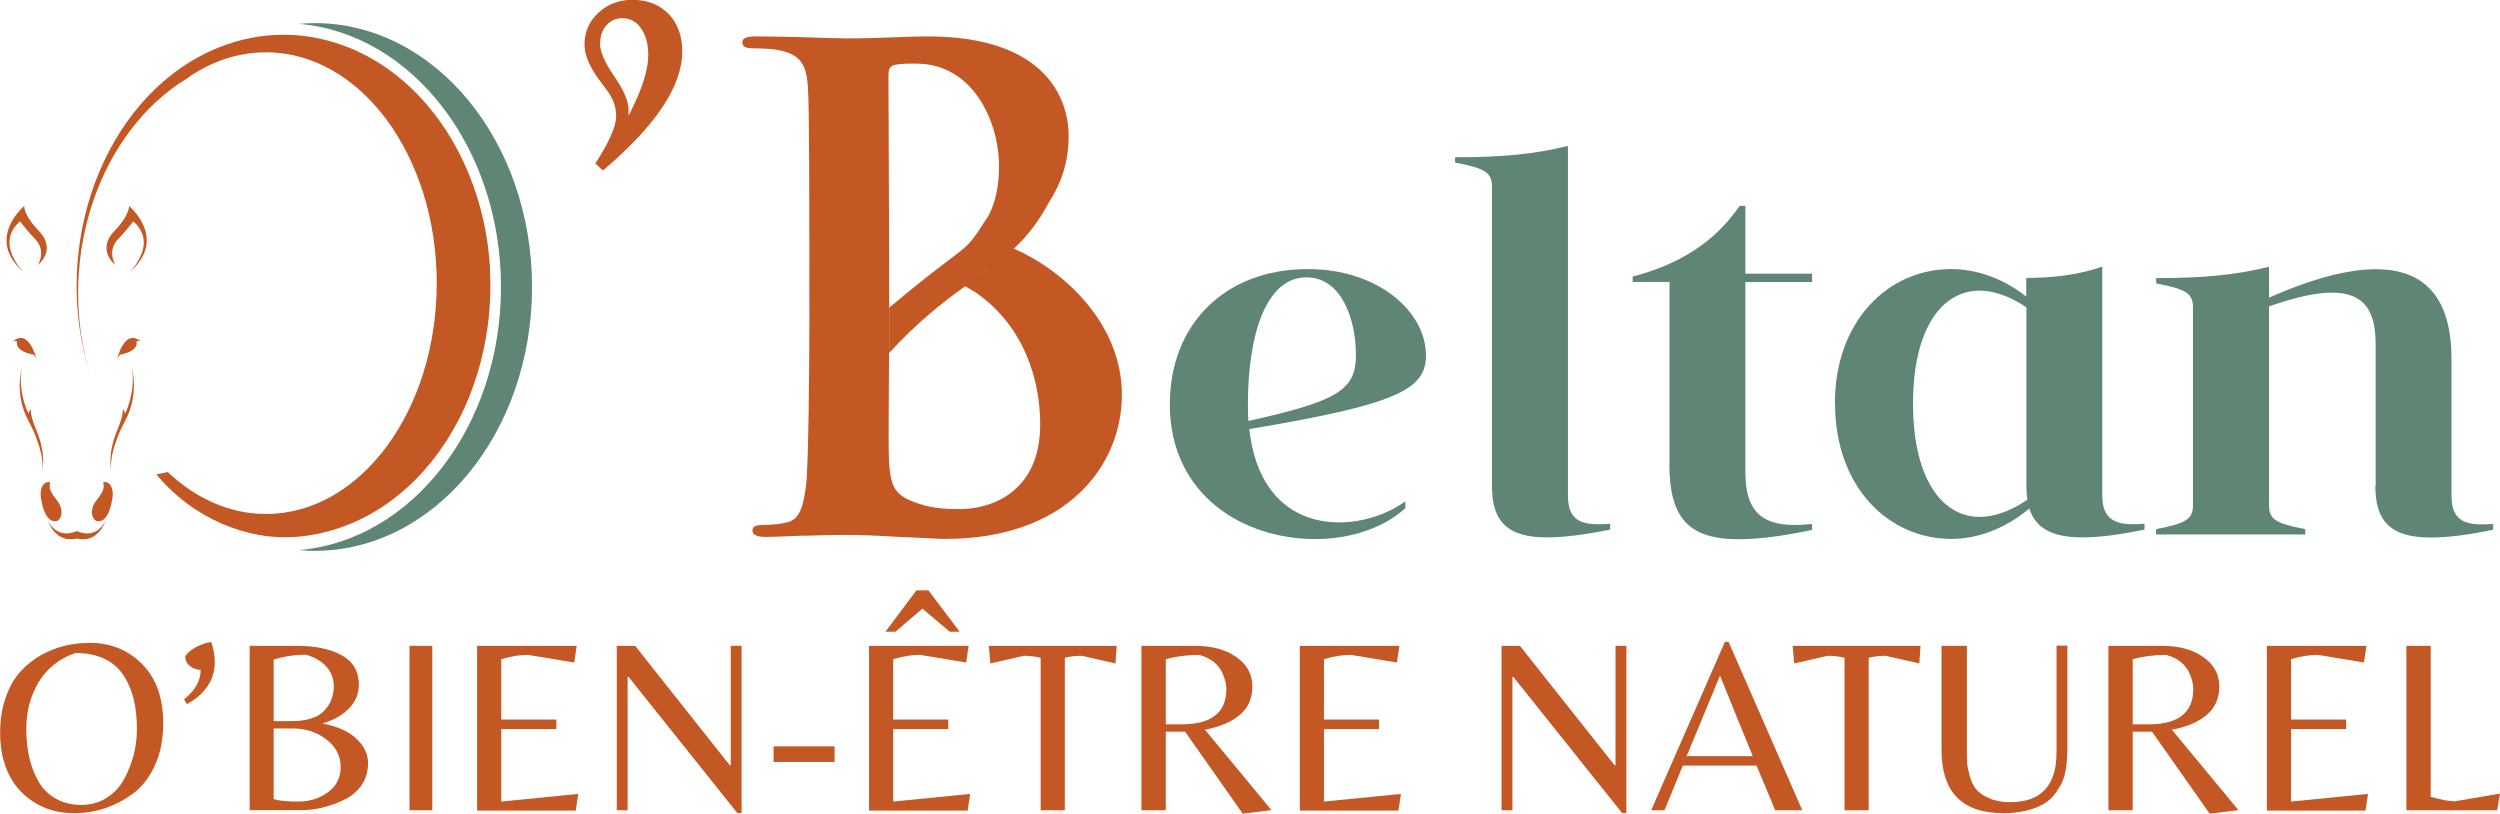 <?xml version="1.0" encoding="UTF-8"?>
<svg xmlns="http://www.w3.org/2000/svg" id="uuid-ee50dd0a-b18b-4af7-abef-eba9dc3bcee3" data-name="Calque 1" viewBox="0 0 163.43 53.19">
  <g>
    <path d="m5.8,42.02c1.41,0,2.57.46,3.49,1.39.92.93,1.38,2.21,1.38,3.86,0,1.06-.18,1.99-.55,2.78-.37.8-.85,1.41-1.44,1.84-1.16.84-2.44,1.27-3.83,1.27s-2.55-.47-3.47-1.4c-.91-.94-1.37-2.23-1.37-3.87,0-.85.12-1.63.37-2.31.24-.69.56-1.25.96-1.68.39-.43.85-.8,1.37-1.09.95-.52,1.99-.78,3.1-.78Zm-2.13,10.2c.48.27,1.03.4,1.65.4s1.18-.16,1.66-.47c.49-.31.87-.72,1.14-1.23.55-1.02.83-2.11.83-3.28,0-1.44-.29-2.6-.86-3.47-.64-.98-1.69-1.48-3.17-1.48-1.05.37-1.85,1-2.39,1.9-.54.9-.81,1.92-.81,3.05,0,1.39.27,2.54.81,3.47.28.48.66.85,1.14,1.11Z" fill="#c45824" stroke-width="0"></path>
    <path d="m14.04,43.27c0,1.17-.61,2.09-1.82,2.76l-.19-.31c.72-.57,1.09-1.22,1.09-1.93-.25,0-.48-.08-.69-.24-.21-.16-.32-.38-.32-.65.15-.23.39-.43.73-.61.34-.18.66-.28.97-.32.15.44.23.88.23,1.3Z" fill="#c45824" stroke-width="0"></path>
    <path d="m16.32,52.97v-10.75h3.07c1.24,0,2.23.21,2.97.63.74.42,1.1,1.06,1.1,1.9,0,.6-.21,1.11-.63,1.55-.42.44-1,.77-1.75,1,.98.18,1.73.52,2.23,1,.5.48.75,1.01.75,1.58s-.15,1.06-.44,1.47c-.29.41-.67.72-1.12.93-.92.45-1.86.68-2.82.68h-3.38Zm1.57-5.83h1.17c.98,0,1.69-.22,2.12-.66.43-.44.64-.99.64-1.65,0-.44-.15-.85-.45-1.21-.3-.36-.75-.64-1.37-.82-.74,0-1.44.11-2.11.32v4.01Zm0,.47v4.63c.35.11.88.16,1.61.16s1.37-.2,1.93-.6c.56-.4.84-.96.84-1.67s-.31-1.31-.93-1.79c-.62-.48-1.36-.72-2.22-.72h-1.23Z" fill="#c45824" stroke-width="0"></path>
    <path d="m28.26,42.22v10.75h-1.49v-10.75h1.49Z" fill="#c45824" stroke-width="0"></path>
    <path d="m31.19,52.97v-10.75h6.51l-.16,1.09-3.02-.5c-.53,0-1.11.09-1.75.28v3.95h3.6v.62h-3.6v4.74l5.03-.5-.16,1.09h-6.45Z" fill="#c45824" stroke-width="0"></path>
    <path d="m48.48,53.15h-.28l-7.11-8.9h-.06v8.72h-.71v-10.75h1.2l6.19,7.81h.06v-7.81h.71v10.93Z" fill="#c45824" stroke-width="0"></path>
    <path d="m50.57,48.79h3.99v1.02h-3.99v-1.02Z" fill="#c45824" stroke-width="0"></path>
    <path d="m56.81,52.97v-10.75h6.51l-.16,1.09-3.02-.5c-.53,0-1.11.09-1.75.28v3.95h3.6v.62h-3.6v4.74l5.03-.5-.16,1.09h-6.45Zm3.88-14.38l2.05,2.71h-.65l-1.79-1.51-1.77,1.51h-.65l2.03-2.71h.78Z" fill="#c45824" stroke-width="0"></path>
    <path d="m69.6,52.97h-1.57v-9.97c-.37-.09-.74-.13-1.1-.13l-2.19.5-.1-1.15h8.36l-.08,1.15-2.21-.5c-.37,0-.74.04-1.1.13v9.97Z" fill="#c45824" stroke-width="0"></path>
    <path d="m76.21,47.84v5.13h-1.59v-10.75h3.51c1.09,0,1.99.24,2.69.73s1.05,1.13,1.05,1.92-.28,1.42-.84,1.88c-.56.46-1.31.78-2.26.95l4.35,5.26-1.88.23-3.77-5.36h-1.25Zm0-.49h1.04c1.95,0,2.92-.77,2.92-2.31,0-.26-.06-.55-.19-.88-.25-.68-.78-1.13-1.59-1.35-.74,0-1.46.09-2.18.28v4.25Z" fill="#c45824" stroke-width="0"></path>
    <path d="m84.97,52.97v-10.75h6.51l-.16,1.09-3.02-.5c-.53,0-1.11.09-1.75.28v3.95h3.6v.62h-3.6v4.74l5.03-.5-.16,1.09h-6.45Z" fill="#c45824" stroke-width="0"></path>
    <path d="m106.32,53.15h-.28l-7.11-8.9h-.06v8.72h-.71v-10.75h1.2l6.19,7.81h.06v-7.81h.71v10.93Z" fill="#c45824" stroke-width="0"></path>
    <path d="m107.94,52.97l4.82-11.01h.24l4.82,11.01h-1.77l-1.22-2.92h-4.82l-1.2,2.92h-.88Zm2.32-3.54h4.32l-2.14-5.26-2.18,5.26Z" fill="#c45824" stroke-width="0"></path>
    <path d="m122.15,52.97h-1.57v-9.97c-.37-.09-.74-.13-1.1-.13l-2.19.5-.1-1.15h8.36l-.08,1.15-2.21-.5c-.37,0-.74.04-1.1.13v9.97Z" fill="#c45824" stroke-width="0"></path>
    <path d="m135.15,42.22v6.59c0,1.01-.11,1.76-.32,2.27-.1.23-.25.48-.46.77-.21.29-.46.52-.74.69-.71.41-1.61.62-2.68.62-2.68,0-4.03-1.38-4.03-4.14v-6.8h1.66v6.93c0,.31,0,.57.02.76.01.19.07.47.17.83.1.36.24.64.42.86.18.22.46.41.84.58.38.17.84.26,1.37.26,2.02,0,3.04-1.08,3.04-3.25v-6.98h.71Z" fill="#c45824" stroke-width="0"></path>
    <path d="m139.42,47.84v5.13h-1.59v-10.75h3.51c1.09,0,1.99.24,2.69.73s1.05,1.13,1.05,1.92-.28,1.42-.84,1.88c-.56.46-1.31.78-2.26.95l4.35,5.26-1.88.23-3.77-5.36h-1.25Zm0-.49h1.04c1.95,0,2.92-.77,2.92-2.31,0-.26-.06-.55-.19-.88-.25-.68-.78-1.13-1.59-1.35-.74,0-1.46.09-2.18.28v4.25Z" fill="#c45824" stroke-width="0"></path>
    <path d="m148.19,52.97v-10.75h6.51l-.16,1.09-3.02-.5c-.53,0-1.11.09-1.75.28v3.95h3.6v.62h-3.6v4.74l5.03-.5-.16,1.09h-6.45Z" fill="#c45824" stroke-width="0"></path>
    <path d="m157.31,52.97v-10.75h1.59v9.87c.66.19,1.19.29,1.59.29l2.94-.5-.19,1.09h-5.93Z" fill="#c45824" stroke-width="0"></path>
  </g>
  <g>
    <path d="m38.91,10.7c.91-1.4,1.37-2.44,1.37-3.12,0-.58-.2-1.15-.61-1.69l-.61-.82c-.56-.8-.85-1.52-.85-2.16,0-.82.3-1.51.9-2.07.6-.56,1.34-.85,2.22-.85.99,0,1.78.31,2.38.92.59.61.89,1.43.89,2.46,0,2.26-1.73,4.85-5.19,7.78l-.5-.47Zm2.19-3.15c.85-1.65,1.28-2.96,1.28-3.94,0-.72-.16-1.3-.47-1.75-.31-.45-.72-.67-1.22-.67-.43,0-.78.16-1.05.47-.27.31-.41.72-.41,1.22s.32,1.24.96,2.16c.6.87.9,1.58.9,2.13v.38Z" fill="#c45824" stroke-width="0"></path>
    <path d="m20.57,1.51c-.34,0-.68.02-1.02.05,7.37.63,13.2,8.09,13.2,17.2s-5.82,16.57-13.2,17.2c.34.03.67.05,1.02.05,7.85,0,14.21-7.72,14.21-17.25S28.42,1.51,20.57,1.51Z" fill="#5f8575" stroke-width="0"></path>
    <g>
      <g>
        <g>
          <path d="m6.75,31.62c-.09-.22.8-.21.59,1.02-.21,1.23-.65,1.49-.98,1.43-.34-.06-.54-.72-.09-1.31.24-.32.63-.77.48-1.15Z" fill="#c45824" stroke-width="0"></path>
          <path d="m3.28,31.62c.09-.22-.8-.21-.59,1.02.21,1.23.65,1.49.98,1.43.34-.06.54-.72.09-1.31-.24-.32-.63-.77-.48-1.15Z" fill="#c45824" stroke-width="0"></path>
        </g>
        <path d="m5.02,34.71s-1.16.64-1.87-.63c0,0,.49,1.48,1.87,1.12,1.38.36,1.87-1.12,1.87-1.12-.71,1.27-1.87.63-1.87.63Z" fill="#c45824" stroke-width="0"></path>
        <g>
          <path d="m7.52,17.3s-1.26-.97,0-2.25c.94-.96.92-1.58.92-1.58,0,0,2.56,2.13.05,4.3,0,0,1.89-1.85.22-3.3,0,0-.44.6-.98,1.15-.76.77-.2,1.68-.2,1.68Z" fill="#c45824" stroke-width="0"></path>
          <path d="m2.5,17.3s1.26-.97,0-2.25c-.94-.96-.92-1.58-.92-1.58,0,0-2.56,2.13-.05,4.3,0,0-1.89-1.85-.22-3.3,0,0,.44.6.98,1.15.76.77.2,1.68.2,1.68Z" fill="#c45824" stroke-width="0"></path>
        </g>
        <g>
          <g>
            <path d="m7.65,23.48s.5-2.11,1.58-1.13c0,0-.17-.13-.31-.01,0,0,.23.59-1.08.85,0,0-.11.09-.19.29Z" fill="#c45824" stroke-width="0"></path>
            <path d="m8.62,24.09s.5,1.69-.44,3.42c0,0-1.06,1.9-.91,3.22,0,0-.27-1.05.41-2.65.41-.97.35-1.35.35-1.35,0,0,.13.18.15.32,0,0,.71-1.43.44-2.96Z" fill="#c45824" stroke-width="0"></path>
          </g>
          <g>
            <path d="m2.39,23.48s-.5-2.11-1.58-1.13c0,0,.17-.13.31-.01,0,0-.23.59,1.08.85,0,0,.11.09.19.29Z" fill="#c45824" stroke-width="0"></path>
            <path d="m1.42,24.09s-.5,1.69.44,3.42c0,0,1.06,1.9.91,3.22,0,0,.27-1.05-.41-2.65-.41-.97-.35-1.35-.35-1.35,0,0-.13.18-.15.32,0,0-.71-1.43-.44-2.96Z" fill="#c45824" stroke-width="0"></path>
          </g>
        </g>
      </g>
      <path d="m32.04,17.63c-.23-4.39-1.93-8.53-4.69-11.4-1.47-1.53-3.17-2.65-5.03-3.3-2.61-.93-5.38-.87-7.96.15C7.26,5.88,3.37,15.14,5.67,23.76c.08.28.16.56.24.83-.06-.19-.12-.39-.17-.59-1.99-7.46.86-15.42,6.45-18.85,1.55-1.11,3.32-1.73,5.2-1.73,6.16,0,11.16,6.75,11.16,15.09s-5,15.09-11.16,15.09c-2.39,0-4.6-1.02-6.42-2.74l-.75.15c2.37,2.86,5.93,4.36,9.23,4.08,1.66-.14,3.29-.65,4.8-1.5,3.43-1.94,6.05-5.56,7.18-9.95.5-1.96.71-3.95.6-6Z" fill="#c45824" stroke-width="0"></path>
    </g>
    <g>
      <path d="m66.27,16.26s0,0,0,0c-.73.52-1.43,1.19-2.24,1.77.8-.59,1.6-1.27,2.24-1.77.85-.79,1.61-1.73,2.33-3.08.77-1.19,1.26-2.58,1.26-4.31,0-2.29-1.38-6.49-9.22-6.49-1.47,0-3.16.13-5.28.13-.87,0-3.59-.13-5.88-.13-.65,0-.95.09-.95.39s.26.39.74.39c.61,0,1.34.04,1.69.13,1.43.3,1.77.99,1.86,2.47.09,1.38.09,8.57.09,15.15,0,2.77-.05,9.47-.22,10.86-.17,1.25-.39,2.21-1.25,2.38-.39.09-.91.17-1.56.17-.52,0-.69.13-.69.35,0,.3.3.43.87.43.87,0,1.99-.09,2.99-.09,1.04-.04,1.99-.04,2.47-.04.65,0,1.95.04,3.24.13,1.26.04,2.51.13,3.03.13,7.96,0,11.55-4.8,11.55-9.43s-3.77-8.1-7.04-9.54Zm-2.8,2.17c-.13.09-.25.18-.38.28.13.08.62.36.71.42,3.29,2.29,4.2,5.93,4.2,8.61,0,4.5-3.29,5.54-5.24,5.54-.99,0-1.99-.04-3.16-.52-1.38-.56-1.51-1.3-1.51-4.15l.03-5.9v-2.6s.01,0,.01,0v-2.4s-.05-12.72-.05-12.72c0-.48.08-.66.39-.74.43-.1.82-.09,1.43-.09,3.72,0,5.41,3.81,5.41,6.71,0,1.26-.23,2.32-.65,3.16-1.87,2.94-.92,1.38-6.53,6.08v2.6s-.02.38-.02.38c1.92-2.09,3.55-3.34,4.97-4.37" fill="#c45824" stroke-width="0"></path>
      <path d="m76.48,26.38c0-5.13,3.56-8.79,9.01-8.79,4.62,0,7.73,2.79,7.73,5.65,0,2.25-1.99,3.21-11.55,4.81.51,4.56,3.21,6.1,5.87,6.1,1.64,0,3.24-.58,4.33-1.38v.45c-1.44,1.32-3.63,2.02-5.9,2.02-4.59,0-9.5-2.79-9.5-8.85Zm12.16-3.18c0-2.31-.93-5.07-3.24-5.07-2.66,0-3.82,3.82-3.82,8.24,0,.39,0,.77.03,1.15,5.93-1.32,7.03-2.05,7.03-4.33Z" fill="#5f8575" stroke-width="0"></path>
      <path d="m97.53,31.77V12.23c0-.93-.38-1.22-2.41-1.6v-.35c3.02,0,5.17-.19,7.38-.74v22.84c0,1.28.48,1.89,1.96,1.89.22,0,.51,0,.8-.03v.38c-1.7.35-3.05.51-4.14.51-2.6,0-3.59-1.06-3.59-3.37Z" fill="#5f8575" stroke-width="0"></path>
      <path d="m109.14,30.33v-11.9h-2.41v-.35c3.08-.8,5.39-2.28,6.99-4.62h.38v4.43h4.36v.55h-4.36v12.45c0,2.37.93,3.43,3.21,3.43.35,0,.71-.03,1.15-.06v.38c-1.96.42-3.53.61-4.81.61-3.34,0-4.52-1.48-4.52-4.91Z" fill="#5f8575" stroke-width="0"></path>
      <path d="m119.95,26.38c0-5.42,3.5-8.79,7.6-8.79,1.57,0,3.34.55,4.91,1.8v-1.22c1.7,0,3.4-.19,4.97-.74v14.95c0,1.28.55,1.89,1.96,1.89.26,0,.48,0,.8-.03v.38c-1.67.35-2.98.51-4.07.51-1.99,0-3.05-.61-3.46-1.89-1.64,1.38-3.46,1.99-5.1,1.99-4.11,0-7.6-3.4-7.6-8.85Zm12.58,6.29c-.03-.26-.06-.58-.06-.9v-11.68c-1.06-.71-2.12-1.09-3.05-1.09-2.47,0-4.36,2.47-4.36,7.38s1.89,7.41,4.36,7.41c.96,0,2.05-.39,3.11-1.12Z" fill="#5f8575" stroke-width="0"></path>
      <path d="m155.3,31.77v-9.24c0-2.09-.64-3.4-2.86-3.4-1.03,0-2.37.29-4.11.9v12.96c0,.93.35,1.22,2.37,1.6v.35h-9.75v-.35c2.02-.39,2.41-.67,2.41-1.6v-12.86c0-.93-.38-1.22-2.41-1.6v-.35c3.02,0,5.17-.19,7.38-.74v2.02c2.82-1.25,5.17-1.86,6.99-1.86,3.34,0,4.94,2.05,4.94,5.87v8.92c0,1.28.51,1.89,1.92,1.89.22,0,.48,0,.8-.03v.38c-1.67.35-3.02.51-4.07.51-2.63,0-3.63-1.06-3.63-3.37Z" fill="#5f8575" stroke-width="0"></path>
    </g>
  </g>
</svg>
